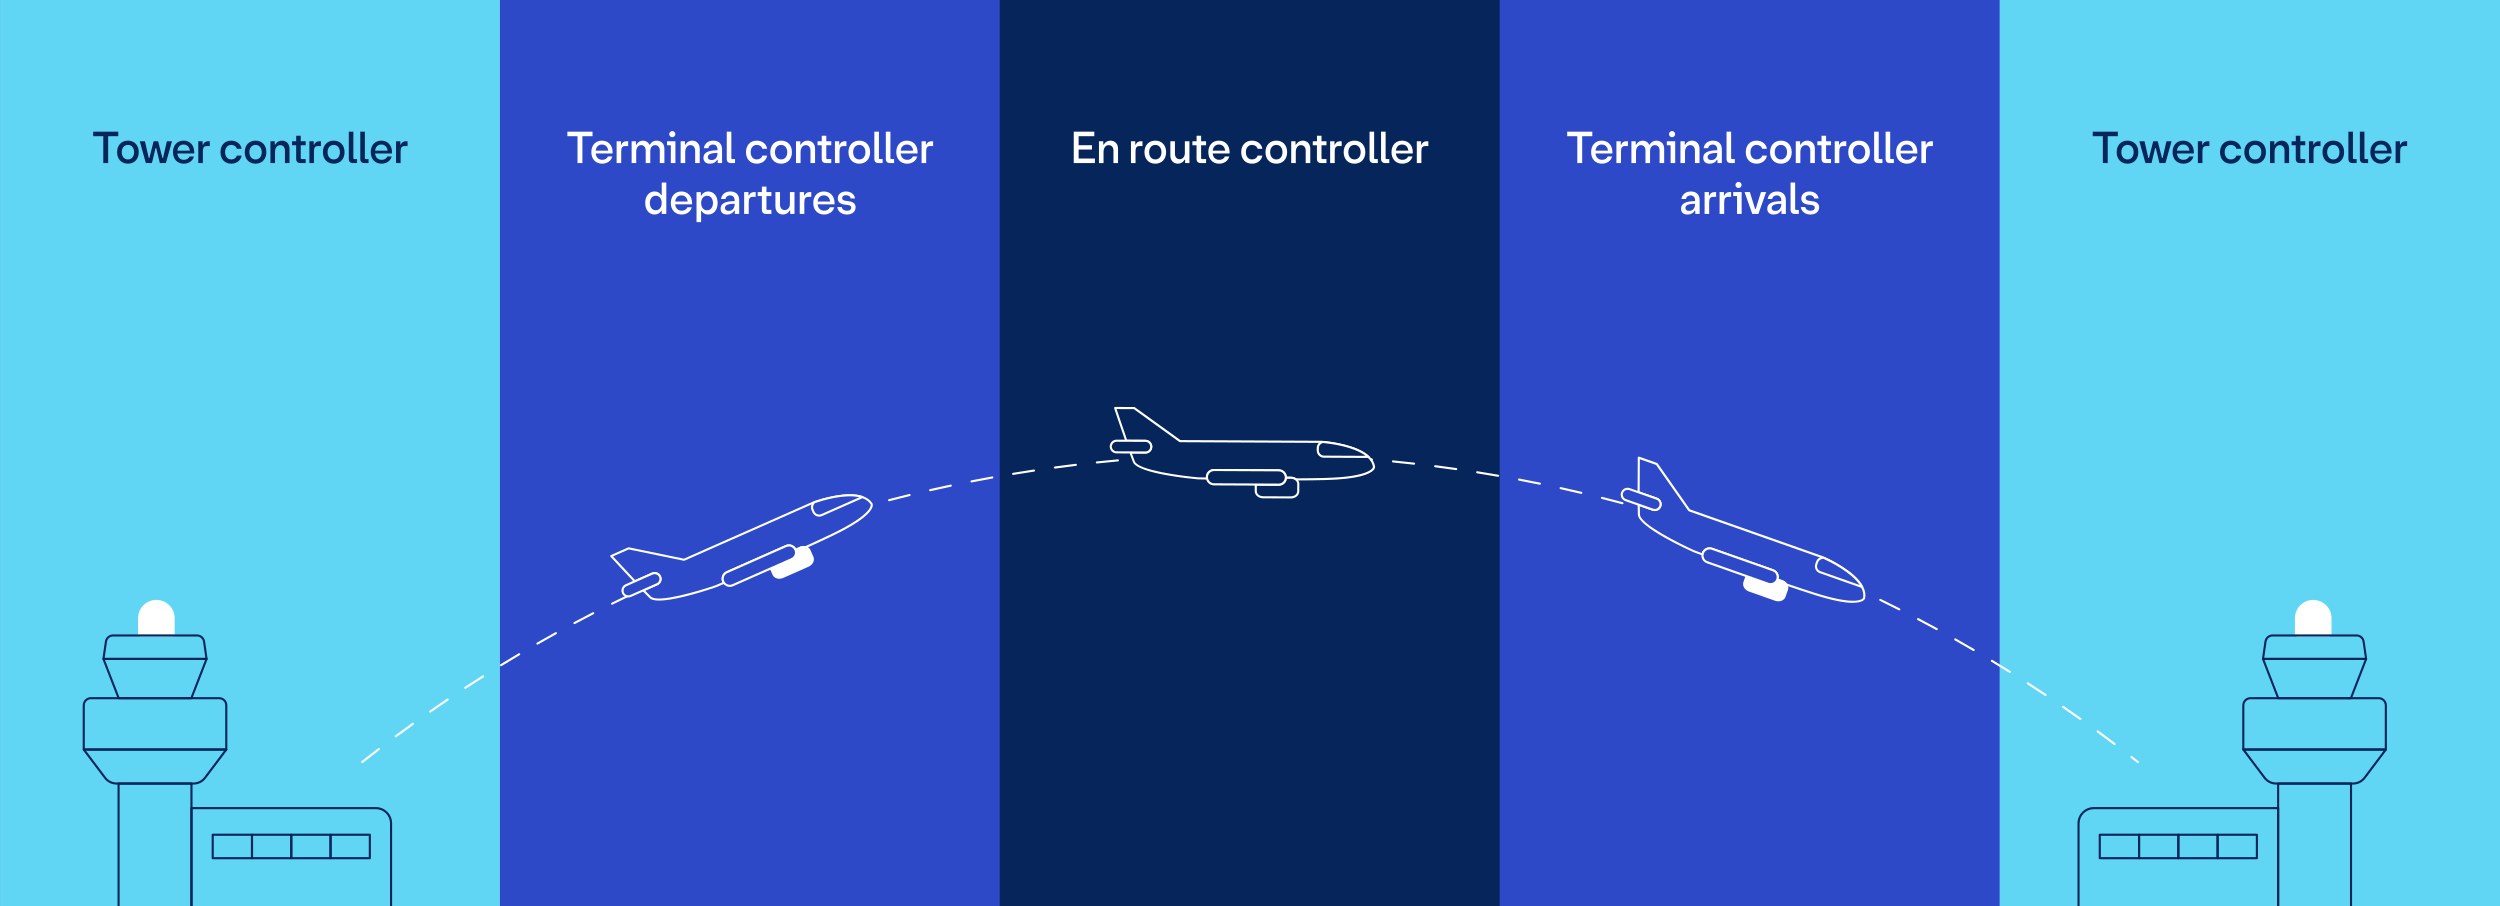 <?xml version="1.0" encoding="UTF-8"?>
<svg xmlns="http://www.w3.org/2000/svg" id="Layer_2" data-name="Layer 2" viewBox="0 0 1180 427.63">
  <rect x="0" y="0" width="1180" height="427.63" fill="#808080" stroke="none"/>
  <defs>
    <style>
      .cls-1 {
        fill: #fff;
      }

      .cls-2 {
        fill: #06255b;
      }

      .cls-3 {
        fill: #61d6f4;
      }

      .cls-4 {
        fill: #2d49c7;
      }
    </style>
  </defs>
  <rect class="cls-3" x=".03" y="-.24" width="236.24" height="430.27"></rect>
  <rect class="cls-4" x="235.98" y="-.24" width="236.24" height="430.27"></rect>
  <rect class="cls-2" x="471.88" y="-.24" width="236.24" height="430.27"></rect>
  <rect class="cls-4" x="707.88" y="-.24" width="236.24" height="430.27"></rect>
  <rect class="cls-3" x="943.83" y="-.24" width="236.24" height="430.27"></rect>
  <g>
    <path class="cls-2" d="m55.83,64.29h-4.78v12.68h-2.3v-12.68h-4.78v-2.14h11.86v2.14Z"></path>
    <path class="cls-2" d="m55.27,71.82c0-3.26,2.04-5.44,5.12-5.44s5.1,2.18,5.1,5.44-2.04,5.44-5.1,5.44-5.12-2.16-5.12-5.44Zm8.02,0c0-2.04-1.16-3.42-2.9-3.42s-2.92,1.38-2.92,3.42,1.16,3.44,2.92,3.44,2.9-1.38,2.9-3.44Z"></path>
    <path class="cls-2" d="m81.17,66.67l-2.86,10.3h-2.86l-1.7-7.04h-.34l-1.7,7.04h-2.88l-2.86-10.3h2.44l1.8,7.92h.3l2-7.92h2.14l2.02,7.92h.28l1.8-7.92h2.42Z"></path>
    <path class="cls-2" d="m91.69,72.44h-7.98c.2,1.88,1.36,3,3.12,3,1.28,0,2.26-.62,2.66-1.6h2.04c-.48,2.02-2.34,3.42-4.78,3.42-3.04,0-5.1-2.16-5.1-5.44s2-5.44,5-5.44,5.04,2.18,5.04,5.44v.62Zm-7.98-1.32h5.9c-.22-1.82-1.3-2.9-2.96-2.9s-2.72,1.08-2.94,2.9Z"></path>
    <path class="cls-2" d="m99.03,66.67v2.26h-1.38c-1.4,0-1.9.76-1.9,2.56v5.48h-2.16v-10.3h2.04v1.62h.22c.32-1,1.2-1.62,2.34-1.62h.84Z"></path>
    <path class="cls-2" d="m104.05,71.82c0-3.26,2.02-5.44,5.08-5.44,2.56,0,4.52,1.54,4.9,3.84h-2.26c-.26-1.1-1.32-1.82-2.6-1.82-1.78,0-2.92,1.38-2.92,3.42s1.14,3.44,2.92,3.44c1.28,0,2.34-.74,2.6-1.82h2.26c-.38,2.28-2.34,3.82-4.9,3.82-3.06,0-5.08-2.16-5.08-5.44Z"></path>
    <path class="cls-2" d="m115.51,71.82c0-3.26,2.04-5.44,5.12-5.44s5.1,2.18,5.1,5.44-2.04,5.44-5.1,5.44-5.12-2.16-5.12-5.44Zm8.02,0c0-2.04-1.16-3.42-2.9-3.42s-2.92,1.38-2.92,3.42,1.16,3.44,2.92,3.44,2.9-1.38,2.9-3.44Z"></path>
    <path class="cls-2" d="m136.65,70.16v6.82h-2.16v-5.92c0-1.54-.88-2.56-2.22-2.56-1.48,0-2.46,1.3-2.46,3.22v5.26h-2.16v-10.3h2.04v1.6h.22c.62-1.16,1.78-1.9,3.14-1.9,2.12,0,3.6,1.5,3.6,3.78Z"></path>
    <path class="cls-2" d="m141.95,68.55v6.04c0,.32.16.48.48.48h1.86v1.9h-2.4c-1.44,0-2.1-.66-2.1-2.1v-6.32h-1.96v-1.88h1.98v-2.6h2.14v2.6h2.34v1.88h-2.34Z"></path>
    <path class="cls-2" d="m151.47,66.67v2.26h-1.38c-1.4,0-1.9.76-1.9,2.56v5.48h-2.16v-10.3h2.04v1.62h.22c.32-1,1.2-1.62,2.34-1.62h.84Z"></path>
    <path class="cls-2" d="m152.41,71.82c0-3.26,2.04-5.44,5.12-5.44s5.1,2.18,5.1,5.44-2.04,5.44-5.1,5.44-5.12-2.16-5.12-5.44Zm8.02,0c0-2.04-1.16-3.42-2.9-3.42s-2.92,1.38-2.92,3.42,1.16,3.44,2.92,3.44,2.9-1.38,2.9-3.44Z"></path>
    <path class="cls-2" d="m164.63,74.88v-12.72h2.16v12.44c0,.32.16.48.48.48h1.26v1.9h-1.8c-1.44,0-2.1-.66-2.1-2.1Z"></path>
    <path class="cls-2" d="m170.05,74.88v-12.72h2.16v12.44c0,.32.16.48.48.48h1.26v1.9h-1.8c-1.44,0-2.1-.66-2.1-2.1Z"></path>
    <path class="cls-2" d="m185.03,72.44h-7.98c.2,1.88,1.36,3,3.12,3,1.28,0,2.26-.62,2.66-1.6h2.04c-.48,2.02-2.34,3.42-4.78,3.42-3.04,0-5.1-2.16-5.1-5.44s2-5.44,5-5.44,5.04,2.18,5.04,5.44v.62Zm-7.98-1.32h5.9c-.22-1.82-1.3-2.9-2.96-2.9s-2.72,1.08-2.94,2.9Z"></path>
    <path class="cls-2" d="m192.37,66.67v2.26h-1.38c-1.4,0-1.9.76-1.9,2.56v5.48h-2.16v-10.3h2.04v1.62h.22c.32-1,1.2-1.62,2.34-1.62h.84Z"></path>
  </g>
  <g>
    <g>
      <g>
        <path class="cls-1" d="m73.81,283.66h0c4.49,0,8.14,3.65,8.14,8.14v7.56c0,.32-.26.58-.58.58h-15.12c-.32,0-.58-.26-.58-.58v-7.56c0-4.49,3.65-8.14,8.14-8.14Z"></path>
        <path class="cls-1" d="m81.37,300.43h-15.12c-.59,0-1.08-.48-1.08-1.08v-7.56c0-4.76,3.87-8.64,8.63-8.64s8.64,3.87,8.64,8.64v7.56c0,.59-.48,1.08-1.08,1.08Zm-7.56-16.27c-4.21,0-7.63,3.43-7.63,7.64v7.56s.03.08.08.08h15.12s.08-.03.08-.08v-7.56c0-4.21-3.43-7.64-7.64-7.64Z"></path>
      </g>
      <g>
        <path class="cls-2" d="m90.37,429.21c-.28,0-.5-.22-.5-.5v-58.38h-33.4v58.38c0,.28-.22.5-.5.5s-.5-.22-.5-.5v-58.88c0-.28.22-.5.5-.5h34.4c.28,0,.5.22.5.5v58.88c0,.28-.22.5-.5.5Z"></path>
        <path class="cls-2" d="m91.35,370.33h-36.35c-2.27,0-4.44-1.08-5.8-2.89l-10.06-13.35c-.11-.15-.13-.35-.05-.52.08-.17.26-.28.45-.28h67.28c.19,0,.36.11.45.28.08.17.07.37-.05.52l-10.06,13.35c-1.37,1.81-3.53,2.89-5.8,2.89Zm-50.81-16.05l9.46,12.55c1.18,1.56,3.05,2.49,5,2.49h36.35c1.96,0,3.83-.93,5-2.49l9.46-12.55H40.54Z"></path>
        <path class="cls-2" d="m106.81,354.28H39.53c-.28,0-.5-.22-.5-.5v-20.86c0-2.14,1.74-3.88,3.88-3.88h60.52c2.14,0,3.88,1.74,3.88,3.88v20.86c0,.28-.22.5-.5.5Zm-66.78-1h66.28v-20.36c0-1.59-1.29-2.88-2.88-2.88h-60.52c-1.59,0-2.88,1.29-2.88,2.88v20.36Z"></path>
        <path class="cls-2" d="m90.32,330.04h-34.29c-.21,0-.39-.13-.47-.32l-7.19-18.52c-.06-.15-.04-.33.05-.46.09-.14.25-.22.41-.22h48.68c.17,0,.32.08.41.22.09.14.11.31.05.46l-7.19,18.52c-.07.19-.26.32-.47.32Zm-33.95-1h33.61l6.8-17.52h-47.22l6.8,17.52Z"></path>
        <path class="cls-2" d="m97.51,311.52h-48.68c-.15,0-.28-.06-.38-.17s-.14-.25-.12-.4l1.19-8.24c.31-1.9,1.92-3.27,3.83-3.27h39.62c1.92,0,3.53,1.37,3.83,3.27l1.19,8.25c.02.14-.02.29-.12.4s-.23.17-.38.17Zm-48.1-1h47.52l-1.11-7.67c-.22-1.4-1.42-2.42-2.84-2.42h-39.62c-1.42,0-2.62,1.02-2.85,2.42l-1.11,7.66Z"></path>
      </g>
    </g>
    <path class="cls-2" d="m184.58,429.21c-.28,0-.5-.22-.5-.5v-40.12c0-3.67-2.99-6.66-6.66-6.66h-86.55v46.77c0,.28-.22.5-.5.5s-.5-.22-.5-.5v-47.27c0-.28.22-.5.5-.5h87.05c4.22,0,7.66,3.43,7.66,7.66v40.12c0,.28-.22.5-.5.5Z"></path>
    <g>
      <path class="cls-2" d="m118.94,405.57h-18.54c-.28,0-.5-.22-.5-.5v-11.08c0-.28.22-.5.5-.5h18.54c.28,0,.5.22.5.5v11.08c0,.28-.22.5-.5.5Zm-18.04-1h17.54v-10.08h-17.54v10.08Z"></path>
      <path class="cls-2" d="m137.48,405.57h-18.54c-.28,0-.5-.22-.5-.5v-11.08c0-.28.22-.5.5-.5h18.54c.28,0,.5.22.5.5v11.08c0,.28-.22.5-.5.5Zm-18.04-1h17.54v-10.08h-17.54v10.08Z"></path>
      <path class="cls-2" d="m156.02,405.57h-18.54c-.28,0-.5-.22-.5-.5v-11.08c0-.28.22-.5.5-.5h18.54c.28,0,.5.22.5.5v11.08c0,.28-.22.5-.5.5Zm-18.04-1h17.54v-10.08h-17.54v10.08Z"></path>
      <path class="cls-2" d="m174.56,405.57h-18.54c-.28,0-.5-.22-.5-.5v-11.08c0-.28.22-.5.5-.5h18.54c.28,0,.5.22.5.5v11.08c0,.28-.22.5-.5.5Zm-18.04-1h17.54v-10.08h-17.54v10.08Z"></path>
    </g>
  </g>
  <g>
    <g>
      <g>
        <path class="cls-1" d="m1084.39,283.66h14.91c.38,0,.68.31.68.68v7.45c0,4.49-3.65,8.14-8.14,8.14h0c-4.49,0-8.14-3.65-8.14-8.14v-7.45c0-.38.31-.68.68-.68Z" transform="translate(2183.68 583.59) rotate(-180)"></path>
        <path class="cls-1" d="m1099.3,300.43h-14.91c-.65,0-1.18-.53-1.18-1.18v-7.45c0-4.76,3.87-8.64,8.63-8.64s8.64,3.87,8.64,8.64v7.45c0,.65-.53,1.18-1.18,1.18Zm-7.46-16.27c-4.21,0-7.63,3.43-7.63,7.64v7.45c0,.1.08.18.18.18h14.91c.1,0,.18-.08.18-.18v-7.45c0-4.21-3.43-7.64-7.64-7.64Z"></path>
      </g>
      <g>
        <path class="cls-2" d="m1109.68,429.21c-.28,0-.5-.22-.5-.5v-58.38h-33.4v58.38c0,.28-.22.5-.5.5s-.5-.22-.5-.5v-58.88c0-.28.22-.5.5-.5h34.4c.28,0,.5.22.5.5v58.88c0,.28-.22.5-.5.5Z"></path>
        <path class="cls-2" d="m1110.66,370.33h-36.35c-2.27,0-4.44-1.08-5.8-2.89l-10.06-13.35c-.11-.15-.13-.35-.05-.52.08-.17.26-.28.45-.28h67.28c.19,0,.36.11.45.28.08.17.07.37-.05.52l-10.06,13.35c-1.37,1.81-3.53,2.89-5.8,2.89Zm-50.81-16.05l9.46,12.55c1.18,1.56,3.05,2.49,5,2.49h36.35c1.96,0,3.83-.93,5-2.49l9.46-12.55h-65.27Z"></path>
        <path class="cls-2" d="m1126.12,354.28h-67.28c-.28,0-.5-.22-.5-.5v-20.86c0-2.14,1.74-3.88,3.88-3.88h60.52c2.14,0,3.88,1.74,3.88,3.88v20.86c0,.28-.22.5-.5.5Zm-66.78-1h66.28v-20.36c0-1.59-1.29-2.88-2.88-2.88h-60.52c-1.59,0-2.88,1.29-2.88,2.88v20.36Z"></path>
        <path class="cls-2" d="m1109.63,330.04h-34.29c-.21,0-.39-.13-.47-.32l-7.19-18.52c-.06-.15-.04-.33.05-.46.09-.14.25-.22.41-.22h48.68c.17,0,.32.08.41.22.09.14.11.31.05.46l-7.19,18.52c-.07.19-.26.32-.47.32Zm-33.95-1h33.61l6.8-17.52h-47.22l6.8,17.52Z"></path>
        <path class="cls-2" d="m1116.82,311.52h-48.68c-.15,0-.28-.06-.38-.17s-.14-.25-.12-.4l1.19-8.24c.31-1.9,1.92-3.27,3.83-3.27h39.62c1.92,0,3.53,1.37,3.83,3.27l1.19,8.25c.02.14-.02.29-.12.4s-.23.17-.38.17Zm-48.1-1h47.52l-1.11-7.67c-.22-1.4-1.42-2.42-2.84-2.42h-39.62c-1.42,0-2.62,1.02-2.85,2.42l-1.11,7.66Z"></path>
      </g>
    </g>
    <path class="cls-2" d="m1075.28,429.21c-.28,0-.5-.22-.5-.5v-46.77h-86.55c-3.67,0-6.66,2.99-6.66,6.66v40.12c0,.28-.22.5-.5.5s-.5-.22-.5-.5v-40.12c0-4.22,3.43-7.66,7.66-7.66h87.05c.28,0,.5.22.5.5v47.27c0,.28-.22.5-.5.5Z"></path>
    <g>
      <path class="cls-2" d="m1065.25,405.57h-18.54c-.28,0-.5-.22-.5-.5v-11.08c0-.28.22-.5.5-.5h18.54c.28,0,.5.22.5.5v11.08c0,.28-.22.5-.5.5Zm-18.04-1h17.54v-10.08h-17.54v10.08Z"></path>
      <path class="cls-2" d="m1046.71,405.57h-18.54c-.28,0-.5-.22-.5-.5v-11.08c0-.28.22-.5.5-.5h18.54c.28,0,.5.22.5.5v11.08c0,.28-.22.5-.5.5Zm-18.04-1h17.54v-10.08h-17.54v10.08Z"></path>
      <path class="cls-2" d="m1028.18,405.57h-18.54c-.28,0-.5-.22-.5-.5v-11.08c0-.28.22-.5.5-.5h18.54c.28,0,.5.22.5.5v11.08c0,.28-.22.5-.5.5Zm-18.04-1h17.54v-10.08h-17.54v10.08Z"></path>
      <path class="cls-2" d="m1009.63,405.57h-18.54c-.28,0-.5-.22-.5-.5v-11.08c0-.28.22-.5.5-.5h18.54c.28,0,.5.22.5.5v11.08c0,.28-.22.5-.5.5Zm-18.04-1h17.54v-10.08h-17.54v10.08Z"></path>
    </g>
  </g>
  <g>
    <path class="cls-1" d="m279.67,64.29h-4.78v12.68h-2.3v-12.68h-4.78v-2.14h11.86v2.14Z"></path>
    <path class="cls-1" d="m289.15,72.44h-7.98c.2,1.88,1.36,3,3.12,3,1.28,0,2.26-.62,2.66-1.6h2.04c-.48,2.02-2.34,3.42-4.78,3.42-3.04,0-5.1-2.16-5.1-5.44s2-5.44,5-5.44,5.04,2.18,5.04,5.44v.62Zm-7.98-1.32h5.9c-.22-1.82-1.3-2.9-2.96-2.9s-2.72,1.08-2.94,2.9Z"></path>
    <path class="cls-1" d="m296.49,66.67v2.26h-1.38c-1.4,0-1.9.76-1.9,2.56v5.48h-2.16v-10.3h2.04v1.62h.22c.32-1,1.2-1.62,2.34-1.62h.84Z"></path>
    <path class="cls-1" d="m313.59,70.16v6.82h-2.16v-5.92c0-1.54-.88-2.56-2.2-2.56s-2.3,1.1-2.3,2.76v5.72h-2.16v-5.92c0-1.54-.84-2.56-2.12-2.56-1.42,0-2.36,1.3-2.36,3.22v5.26h-2.16v-10.3h2.04v1.6h.22c.58-1.14,1.7-1.9,3.04-1.9,1.42,0,2.54.72,3.1,1.9h.24c.54-1.16,1.72-1.9,3.14-1.9,2.2,0,3.68,1.5,3.68,3.78Z"></path>
    <path class="cls-1" d="m316.63,68.55h-1.8v-1.88h3.96v10.3h-2.16v-8.42Zm-.76-5.24c0-.78.66-1.46,1.44-1.46s1.46.68,1.46,1.46-.66,1.44-1.46,1.44-1.44-.66-1.44-1.44Z"></path>
    <path class="cls-1" d="m330.27,70.16v6.82h-2.16v-5.92c0-1.54-.88-2.56-2.22-2.56-1.48,0-2.46,1.3-2.46,3.22v5.26h-2.16v-10.3h2.04v1.6h.22c.62-1.16,1.78-1.9,3.14-1.9,2.12,0,3.6,1.5,3.6,3.78Z"></path>
    <path class="cls-1" d="m340.81,70.5v6.48h-2.06v-1.56h-.22c-.68,1.18-1.88,1.84-3.46,1.84-1.88,0-3.04-.98-3.04-2.78,0-2.34,1.98-3.5,6.62-3.56v-.4c0-1.42-.82-2.3-2.14-2.3-1.14,0-2,.64-2.14,1.72h-2.14c.34-2.3,2.08-3.56,4.44-3.56,2.62,0,4.14,1.54,4.14,4.12Zm-2.16,1.86v-.2c-3.14.04-4.56.68-4.56,2,0,.88.64,1.38,1.76,1.38,1.74,0,2.8-1.22,2.8-3.18Z"></path>
    <path class="cls-1" d="m343.03,74.88v-12.72h2.16v12.44c0,.32.16.48.48.48h1.26v1.9h-1.8c-1.44,0-2.1-.66-2.1-2.1Z"></path>
    <path class="cls-1" d="m352.11,71.82c0-3.26,2.02-5.44,5.08-5.44,2.56,0,4.52,1.54,4.9,3.84h-2.26c-.26-1.1-1.32-1.82-2.6-1.82-1.78,0-2.92,1.38-2.92,3.42s1.14,3.44,2.92,3.44c1.28,0,2.34-.74,2.6-1.82h2.26c-.38,2.28-2.34,3.82-4.9,3.82-3.06,0-5.08-2.16-5.08-5.44Z"></path>
    <path class="cls-1" d="m363.57,71.82c0-3.26,2.04-5.44,5.12-5.44s5.1,2.18,5.1,5.44-2.04,5.44-5.1,5.44-5.12-2.16-5.12-5.44Zm8.02,0c0-2.04-1.16-3.42-2.9-3.42s-2.92,1.38-2.92,3.42,1.16,3.44,2.92,3.44,2.9-1.38,2.9-3.44Z"></path>
    <path class="cls-1" d="m384.71,70.16v6.82h-2.16v-5.92c0-1.54-.88-2.56-2.22-2.56-1.48,0-2.46,1.3-2.46,3.22v5.26h-2.16v-10.3h2.04v1.6h.22c.62-1.16,1.78-1.9,3.14-1.9,2.12,0,3.6,1.5,3.6,3.78Z"></path>
    <path class="cls-1" d="m390.01,68.55v6.04c0,.32.16.48.48.48h1.86v1.9h-2.4c-1.44,0-2.1-.66-2.1-2.1v-6.32h-1.96v-1.88h1.98v-2.6h2.14v2.6h2.34v1.88h-2.34Z"></path>
    <path class="cls-1" d="m399.53,66.67v2.26h-1.38c-1.4,0-1.9.76-1.9,2.56v5.48h-2.16v-10.3h2.04v1.62h.22c.32-1,1.2-1.62,2.34-1.62h.84Z"></path>
    <path class="cls-1" d="m400.47,71.82c0-3.26,2.04-5.44,5.12-5.44s5.1,2.18,5.1,5.44-2.04,5.44-5.1,5.44-5.12-2.16-5.12-5.44Zm8.02,0c0-2.04-1.16-3.42-2.9-3.42s-2.92,1.38-2.92,3.42,1.16,3.44,2.92,3.44,2.9-1.38,2.9-3.44Z"></path>
    <path class="cls-1" d="m412.69,74.88v-12.72h2.16v12.44c0,.32.16.48.48.48h1.26v1.9h-1.8c-1.44,0-2.1-.66-2.1-2.1Z"></path>
    <path class="cls-1" d="m418.11,74.88v-12.72h2.16v12.44c0,.32.16.48.48.48h1.26v1.9h-1.8c-1.44,0-2.1-.66-2.1-2.1Z"></path>
    <path class="cls-1" d="m433.09,72.44h-7.98c.2,1.88,1.36,3,3.12,3,1.28,0,2.26-.62,2.66-1.6h2.04c-.48,2.02-2.34,3.42-4.78,3.42-3.04,0-5.1-2.16-5.1-5.44s2-5.44,5-5.44,5.04,2.18,5.04,5.44v.62Zm-7.98-1.32h5.9c-.22-1.82-1.3-2.9-2.96-2.9s-2.72,1.08-2.94,2.9Z"></path>
    <path class="cls-1" d="m440.43,66.67v2.26h-1.38c-1.4,0-1.9.76-1.9,2.56v5.48h-2.16v-10.3h2.04v1.62h.22c.32-1,1.2-1.62,2.34-1.62h.84Z"></path>
    <path class="cls-1" d="m314.5,86.15v14.82h-2.16v-1.5h-.2c-.6,1.08-1.7,1.78-3.18,1.78-2.6,0-4.42-2.18-4.42-5.44-.02-3.24,1.8-5.44,4.42-5.44,1.44,0,2.54.68,3.14,1.72h.24v-5.94h2.16Zm-2.18,9.66c0-2.04-1.12-3.42-2.8-3.42s-2.78,1.38-2.78,3.42,1.12,3.44,2.78,3.44,2.8-1.38,2.8-3.44Z"></path>
    <path class="cls-1" d="m326.66,96.44h-7.98c.2,1.88,1.36,3,3.12,3,1.28,0,2.26-.62,2.66-1.6h2.04c-.48,2.02-2.34,3.42-4.78,3.42-3.04,0-5.1-2.16-5.1-5.44s2-5.44,5-5.44,5.04,2.18,5.04,5.44v.62Zm-7.98-1.32h5.9c-.22-1.82-1.3-2.9-2.96-2.9s-2.72,1.08-2.94,2.9Z"></path>
    <path class="cls-1" d="m338.72,95.82c0,3.26-1.84,5.44-4.42,5.44-1.46,0-2.54-.66-3.14-1.7h-.24v5.28h-2.16v-14.16h2.04v1.62h.24c.58-1.16,1.72-1.92,3.26-1.92,2.58,0,4.42,2.2,4.42,5.44Zm-2.2,0c0-2.04-1.12-3.42-2.8-3.42s-2.78,1.38-2.78,3.42,1.1,3.44,2.78,3.44,2.8-1.38,2.8-3.44Z"></path>
    <path class="cls-1" d="m348.9,94.5v6.48h-2.06v-1.56h-.22c-.68,1.18-1.88,1.84-3.46,1.84-1.88,0-3.04-.98-3.04-2.78,0-2.34,1.98-3.5,6.62-3.56v-.4c0-1.42-.82-2.3-2.14-2.3-1.14,0-2,.64-2.14,1.72h-2.14c.34-2.3,2.08-3.56,4.44-3.56,2.62,0,4.14,1.54,4.14,4.12Zm-2.16,1.86v-.2c-3.14.04-4.56.68-4.56,2,0,.88.64,1.38,1.76,1.38,1.74,0,2.8-1.22,2.8-3.18Z"></path>
    <path class="cls-1" d="m356.68,90.67v2.26h-1.38c-1.4,0-1.9.76-1.9,2.56v5.48h-2.16v-10.3h2.04v1.62h.22c.32-1,1.2-1.62,2.34-1.62h.84Z"></path>
    <path class="cls-1" d="m361.76,92.55v6.04c0,.32.16.48.48.48h1.86v1.9h-2.4c-1.44,0-2.1-.66-2.1-2.1v-6.32h-1.96v-1.88h1.98v-2.6h2.14v2.6h2.34v1.88h-2.34Z"></path>
    <path class="cls-1" d="m375,90.67v10.3h-2.04v-1.62h-.24c-.6,1.18-1.78,1.9-3.14,1.9-2.12,0-3.58-1.5-3.58-3.76v-6.82h2.16v5.9c0,1.54.88,2.58,2.22,2.58s2.36-1.02,2.46-2.68v-5.8h2.16Z"></path>
    <path class="cls-1" d="m382.92,90.67v2.26h-1.38c-1.4,0-1.9.76-1.9,2.56v5.48h-2.16v-10.3h2.04v1.62h.22c.32-1,1.2-1.62,2.34-1.62h.84Z"></path>
    <path class="cls-1" d="m393.9,96.44h-7.98c.2,1.88,1.36,3,3.12,3,1.28,0,2.26-.62,2.66-1.6h2.04c-.48,2.02-2.34,3.42-4.78,3.42-3.04,0-5.1-2.16-5.1-5.44s2-5.44,5-5.44,5.04,2.18,5.04,5.44v.62Zm-7.98-1.32h5.9c-.22-1.82-1.3-2.9-2.96-2.9s-2.72,1.08-2.94,2.9Z"></path>
    <path class="cls-1" d="m395.18,97.72h2.1c.22,1.08,1.14,1.76,2.5,1.76,1.22,0,2-.56,2-1.46,0-.7-.48-1.12-1.46-1.24l-1.78-.24c-2.08-.28-3.12-1.28-3.12-2.88,0-1.98,1.58-3.28,3.88-3.28s4,1.3,4.28,3.28h-2.06c-.16-.94-.98-1.54-2.2-1.54-1.14,0-1.84.52-1.84,1.38,0,.72.54,1.12,1.52,1.26l1.78.24c2.06.28,3.06,1.28,3.06,2.86,0,2.04-1.66,3.4-4.1,3.4s-4.28-1.42-4.56-3.54Z"></path>
  </g>
  <g>
    <path class="cls-1" d="m516.79,74.82v2.16h-9.98v-14.82h9.7v2.14h-7.4v4.24h6.3v2.04h-6.3v4.24h7.68Z"></path>
    <path class="cls-1" d="m527.71,70.16v6.82h-2.16v-5.92c0-1.54-.88-2.56-2.22-2.56-1.48,0-2.46,1.3-2.46,3.22v5.26h-2.16v-10.3h2.04v1.6h.22c.62-1.16,1.78-1.9,3.14-1.9,2.12,0,3.6,1.5,3.6,3.78Z"></path>
    <path class="cls-1" d="m539.25,66.67v2.26h-1.38c-1.4,0-1.9.76-1.9,2.56v5.48h-2.16v-10.3h2.04v1.62h.22c.32-1,1.2-1.62,2.34-1.62h.84Z"></path>
    <path class="cls-1" d="m540.19,71.82c0-3.26,2.04-5.44,5.12-5.44s5.1,2.18,5.1,5.44-2.04,5.44-5.1,5.44-5.12-2.16-5.12-5.44Zm8.02,0c0-2.04-1.16-3.42-2.9-3.42s-2.92,1.38-2.92,3.42,1.16,3.44,2.92,3.44,2.9-1.38,2.9-3.44Z"></path>
    <path class="cls-1" d="m561.41,66.67v10.3h-2.04v-1.62h-.24c-.6,1.18-1.78,1.9-3.14,1.9-2.12,0-3.58-1.5-3.58-3.76v-6.82h2.16v5.9c0,1.54.88,2.58,2.22,2.58s2.36-1.02,2.46-2.68v-5.8h2.16Z"></path>
    <path class="cls-1" d="m566.93,68.55v6.04c0,.32.16.48.48.48h1.86v1.9h-2.4c-1.44,0-2.1-.66-2.1-2.1v-6.32h-1.96v-1.88h1.98v-2.6h2.14v2.6h2.34v1.88h-2.34Z"></path>
    <path class="cls-1" d="m580.37,72.44h-7.98c.2,1.88,1.36,3,3.12,3,1.28,0,2.26-.62,2.66-1.6h2.04c-.48,2.02-2.34,3.42-4.78,3.42-3.04,0-5.1-2.16-5.1-5.44s2-5.44,5-5.44,5.04,2.18,5.04,5.44v.62Zm-7.98-1.32h5.9c-.22-1.82-1.3-2.9-2.96-2.9s-2.72,1.08-2.94,2.9Z"></path>
    <path class="cls-1" d="m585.85,71.82c0-3.26,2.02-5.44,5.08-5.44,2.56,0,4.52,1.54,4.9,3.84h-2.26c-.26-1.1-1.32-1.82-2.6-1.82-1.78,0-2.92,1.38-2.92,3.42s1.14,3.44,2.92,3.44c1.28,0,2.34-.74,2.6-1.82h2.26c-.38,2.28-2.34,3.82-4.9,3.82-3.06,0-5.08-2.16-5.08-5.44Z"></path>
    <path class="cls-1" d="m597.31,71.82c0-3.26,2.04-5.44,5.12-5.44s5.1,2.18,5.1,5.44-2.04,5.44-5.1,5.44-5.12-2.16-5.12-5.44Zm8.02,0c0-2.04-1.16-3.42-2.9-3.42s-2.92,1.38-2.92,3.42,1.16,3.44,2.92,3.44,2.9-1.38,2.9-3.44Z"></path>
    <path class="cls-1" d="m618.45,70.16v6.82h-2.16v-5.92c0-1.54-.88-2.56-2.22-2.56-1.48,0-2.46,1.3-2.46,3.22v5.26h-2.16v-10.3h2.04v1.6h.22c.62-1.16,1.78-1.9,3.14-1.9,2.12,0,3.6,1.5,3.6,3.78Z"></path>
    <path class="cls-1" d="m623.75,68.55v6.04c0,.32.16.48.48.48h1.86v1.9h-2.4c-1.44,0-2.1-.66-2.1-2.1v-6.32h-1.96v-1.88h1.98v-2.6h2.14v2.6h2.34v1.88h-2.34Z"></path>
    <path class="cls-1" d="m633.27,66.67v2.26h-1.38c-1.4,0-1.9.76-1.9,2.56v5.48h-2.16v-10.3h2.04v1.62h.22c.32-1,1.2-1.62,2.34-1.62h.84Z"></path>
    <path class="cls-1" d="m634.21,71.82c0-3.26,2.04-5.44,5.12-5.44s5.1,2.18,5.1,5.44-2.04,5.44-5.1,5.44-5.12-2.16-5.12-5.44Zm8.02,0c0-2.04-1.16-3.42-2.9-3.42s-2.92,1.38-2.92,3.42,1.16,3.44,2.92,3.44,2.9-1.38,2.9-3.44Z"></path>
    <path class="cls-1" d="m646.43,74.88v-12.72h2.16v12.44c0,.32.16.48.48.48h1.26v1.9h-1.8c-1.44,0-2.1-.66-2.1-2.1Z"></path>
    <path class="cls-1" d="m651.85,74.88v-12.72h2.16v12.44c0,.32.16.48.48.48h1.26v1.9h-1.8c-1.44,0-2.1-.66-2.1-2.1Z"></path>
    <path class="cls-1" d="m666.83,72.44h-7.98c.2,1.88,1.36,3,3.12,3,1.28,0,2.26-.62,2.66-1.6h2.04c-.48,2.02-2.34,3.42-4.78,3.42-3.04,0-5.1-2.16-5.1-5.44s2-5.44,5-5.44,5.04,2.18,5.04,5.44v.62Zm-7.98-1.32h5.9c-.22-1.82-1.3-2.9-2.96-2.9s-2.72,1.08-2.94,2.9Z"></path>
    <path class="cls-1" d="m674.17,66.67v2.26h-1.38c-1.4,0-1.9.76-1.9,2.56v5.48h-2.16v-10.3h2.04v1.62h.22c.32-1,1.2-1.62,2.34-1.62h.84Z"></path>
  </g>
  <g>
    <path class="cls-1" d="m751.57,64.29h-4.78v12.68h-2.3v-12.68h-4.78v-2.14h11.86v2.14Z"></path>
    <path class="cls-1" d="m761.05,72.44h-7.98c.2,1.88,1.36,3,3.12,3,1.28,0,2.26-.62,2.66-1.6h2.04c-.48,2.02-2.34,3.42-4.78,3.42-3.04,0-5.1-2.16-5.1-5.44s2-5.44,5-5.44,5.04,2.18,5.04,5.44v.62Zm-7.98-1.32h5.9c-.22-1.82-1.3-2.9-2.96-2.9s-2.72,1.08-2.94,2.9Z"></path>
    <path class="cls-1" d="m768.39,66.67v2.26h-1.38c-1.4,0-1.9.76-1.9,2.56v5.48h-2.16v-10.3h2.04v1.62h.22c.32-1,1.2-1.62,2.34-1.62h.84Z"></path>
    <path class="cls-1" d="m785.49,70.16v6.82h-2.16v-5.92c0-1.54-.88-2.56-2.2-2.56s-2.3,1.1-2.3,2.76v5.72h-2.16v-5.92c0-1.54-.84-2.56-2.12-2.56-1.42,0-2.36,1.3-2.36,3.22v5.26h-2.16v-10.3h2.04v1.6h.22c.58-1.14,1.7-1.9,3.04-1.9,1.42,0,2.54.72,3.1,1.9h.24c.54-1.16,1.72-1.9,3.14-1.9,2.2,0,3.68,1.5,3.68,3.78Z"></path>
    <path class="cls-1" d="m788.53,68.55h-1.8v-1.88h3.96v10.3h-2.16v-8.42Zm-.76-5.24c0-.78.66-1.46,1.44-1.46s1.46.68,1.46,1.46-.66,1.44-1.46,1.44-1.44-.66-1.44-1.44Z"></path>
    <path class="cls-1" d="m802.17,70.16v6.82h-2.16v-5.92c0-1.54-.88-2.56-2.22-2.56-1.48,0-2.46,1.3-2.46,3.22v5.26h-2.16v-10.3h2.04v1.6h.22c.62-1.16,1.78-1.9,3.14-1.9,2.12,0,3.6,1.5,3.6,3.78Z"></path>
    <path class="cls-1" d="m812.71,70.5v6.48h-2.06v-1.56h-.22c-.68,1.18-1.88,1.84-3.46,1.84-1.88,0-3.04-.98-3.04-2.78,0-2.34,1.98-3.5,6.62-3.56v-.4c0-1.42-.82-2.3-2.14-2.3-1.14,0-2,.64-2.14,1.72h-2.14c.34-2.3,2.08-3.56,4.44-3.56,2.62,0,4.14,1.54,4.14,4.12Zm-2.16,1.86v-.2c-3.14.04-4.56.68-4.56,2,0,.88.64,1.38,1.76,1.38,1.74,0,2.8-1.22,2.8-3.18Z"></path>
    <path class="cls-1" d="m814.93,74.88v-12.72h2.16v12.44c0,.32.16.48.48.48h1.26v1.9h-1.8c-1.44,0-2.1-.66-2.1-2.1Z"></path>
    <path class="cls-1" d="m824.01,71.82c0-3.26,2.02-5.44,5.08-5.44,2.56,0,4.52,1.54,4.9,3.84h-2.26c-.26-1.1-1.32-1.82-2.6-1.82-1.78,0-2.92,1.38-2.92,3.42s1.14,3.44,2.92,3.44c1.28,0,2.34-.74,2.6-1.82h2.26c-.38,2.28-2.34,3.82-4.9,3.82-3.06,0-5.08-2.16-5.08-5.44Z"></path>
    <path class="cls-1" d="m835.47,71.82c0-3.26,2.04-5.44,5.12-5.44s5.1,2.18,5.1,5.44-2.04,5.44-5.1,5.44-5.12-2.16-5.12-5.44Zm8.02,0c0-2.04-1.16-3.42-2.9-3.42s-2.92,1.38-2.92,3.42,1.16,3.44,2.92,3.44,2.9-1.38,2.9-3.44Z"></path>
    <path class="cls-1" d="m856.61,70.16v6.82h-2.16v-5.92c0-1.54-.88-2.56-2.22-2.56-1.48,0-2.46,1.3-2.46,3.22v5.26h-2.16v-10.3h2.04v1.6h.22c.62-1.16,1.78-1.9,3.14-1.9,2.12,0,3.6,1.5,3.6,3.78Z"></path>
    <path class="cls-1" d="m861.91,68.55v6.04c0,.32.16.48.48.48h1.86v1.9h-2.4c-1.44,0-2.1-.66-2.1-2.1v-6.32h-1.96v-1.88h1.98v-2.6h2.14v2.6h2.34v1.88h-2.34Z"></path>
    <path class="cls-1" d="m871.43,66.67v2.26h-1.38c-1.4,0-1.9.76-1.9,2.56v5.48h-2.16v-10.3h2.04v1.62h.22c.32-1,1.2-1.62,2.34-1.62h.84Z"></path>
    <path class="cls-1" d="m872.37,71.82c0-3.26,2.04-5.44,5.12-5.44s5.1,2.18,5.1,5.44-2.04,5.44-5.1,5.44-5.12-2.16-5.12-5.44Zm8.02,0c0-2.04-1.16-3.42-2.9-3.42s-2.92,1.38-2.92,3.42,1.16,3.44,2.92,3.44,2.9-1.38,2.9-3.44Z"></path>
    <path class="cls-1" d="m884.59,74.88v-12.72h2.16v12.44c0,.32.16.48.48.48h1.26v1.9h-1.8c-1.44,0-2.1-.66-2.1-2.1Z"></path>
    <path class="cls-1" d="m890.01,74.88v-12.72h2.16v12.44c0,.32.16.48.48.48h1.26v1.9h-1.8c-1.44,0-2.1-.66-2.1-2.1Z"></path>
    <path class="cls-1" d="m904.99,72.44h-7.98c.2,1.88,1.36,3,3.12,3,1.28,0,2.26-.62,2.66-1.6h2.04c-.48,2.02-2.34,3.42-4.78,3.42-3.04,0-5.1-2.16-5.1-5.44s2-5.44,5-5.44,5.04,2.18,5.04,5.44v.62Zm-7.98-1.32h5.9c-.22-1.82-1.3-2.9-2.96-2.9s-2.72,1.08-2.94,2.9Z"></path>
    <path class="cls-1" d="m912.33,66.67v2.26h-1.38c-1.4,0-1.9.76-1.9,2.56v5.48h-2.16v-10.3h2.04v1.62h.22c.32-1,1.2-1.62,2.34-1.62h.84Z"></path>
    <path class="cls-1" d="m802.23,94.5v6.48h-2.06v-1.56h-.22c-.68,1.18-1.88,1.84-3.46,1.84-1.88,0-3.04-.98-3.04-2.78,0-2.34,1.98-3.5,6.62-3.56v-.4c0-1.42-.82-2.3-2.14-2.3-1.14,0-2,.64-2.14,1.72h-2.14c.34-2.3,2.08-3.56,4.44-3.56,2.62,0,4.14,1.54,4.14,4.12Zm-2.16,1.86v-.2c-3.14.04-4.56.68-4.56,2,0,.88.64,1.38,1.76,1.38,1.74,0,2.8-1.22,2.8-3.18Z"></path>
    <path class="cls-1" d="m810.01,90.67v2.26h-1.38c-1.4,0-1.9.76-1.9,2.56v5.48h-2.16v-10.3h2.04v1.62h.22c.32-1,1.2-1.62,2.34-1.62h.84Z"></path>
    <path class="cls-1" d="m817.09,90.67v2.26h-1.38c-1.4,0-1.9.76-1.9,2.56v5.48h-2.16v-10.3h2.04v1.62h.22c.32-1,1.2-1.62,2.34-1.62h.84Z"></path>
    <path class="cls-1" d="m819.89,92.55h-1.8v-1.88h3.96v10.3h-2.16v-8.42Zm-.76-5.24c0-.78.66-1.46,1.44-1.46s1.46.68,1.46,1.46-.66,1.44-1.46,1.44-1.44-.66-1.44-1.44Z"></path>
    <path class="cls-1" d="m833.61,90.67l-3.64,10.3h-2.9l-3.62-10.3h2.48l2.46,7.92h.34l2.44-7.92h2.44Z"></path>
    <path class="cls-1" d="m842.93,94.5v6.48h-2.06v-1.56h-.22c-.68,1.18-1.88,1.84-3.46,1.84-1.88,0-3.04-.98-3.04-2.78,0-2.34,1.98-3.5,6.62-3.56v-.4c0-1.42-.82-2.3-2.14-2.3-1.14,0-2,.64-2.14,1.72h-2.14c.34-2.3,2.08-3.56,4.44-3.56,2.62,0,4.14,1.54,4.14,4.12Zm-2.16,1.86v-.2c-3.14.04-4.56.68-4.56,2,0,.88.64,1.38,1.76,1.38,1.74,0,2.8-1.22,2.8-3.18Z"></path>
    <path class="cls-1" d="m845.15,98.88v-12.72h2.16v12.44c0,.32.16.48.48.48h1.26v1.9h-1.8c-1.44,0-2.1-.66-2.1-2.1Z"></path>
    <path class="cls-1" d="m849.97,97.72h2.1c.22,1.08,1.14,1.76,2.5,1.76,1.22,0,2-.56,2-1.46,0-.7-.48-1.12-1.46-1.24l-1.78-.24c-2.08-.28-3.12-1.28-3.12-2.88,0-1.98,1.58-3.28,3.88-3.28s4,1.3,4.28,3.28h-2.06c-.16-.94-.98-1.54-2.2-1.54-1.14,0-1.84.52-1.84,1.38,0,.72.54,1.12,1.52,1.26l1.78.24c2.06.28,3.06,1.28,3.06,2.86,0,2.04-1.66,3.4-4.1,3.4s-4.28-1.42-4.56-3.54Z"></path>
  </g>
  <g>
    <path class="cls-2" d="m999.63,64.29h-4.78v12.68h-2.3v-12.68h-4.78v-2.14h11.86v2.14Z"></path>
    <path class="cls-2" d="m999.07,71.82c0-3.26,2.04-5.44,5.12-5.44s5.1,2.18,5.1,5.44-2.04,5.44-5.1,5.44-5.12-2.16-5.12-5.44Zm8.02,0c0-2.04-1.16-3.42-2.9-3.42s-2.92,1.38-2.92,3.42,1.16,3.44,2.92,3.44,2.9-1.38,2.9-3.44Z"></path>
    <path class="cls-2" d="m1024.97,66.67l-2.86,10.3h-2.86l-1.7-7.04h-.34l-1.7,7.04h-2.88l-2.86-10.3h2.44l1.8,7.92h.3l2-7.92h2.14l2.02,7.92h.28l1.8-7.92h2.42Z"></path>
    <path class="cls-2" d="m1035.49,72.44h-7.98c.2,1.88,1.36,3,3.12,3,1.28,0,2.26-.62,2.66-1.6h2.04c-.48,2.02-2.34,3.42-4.78,3.42-3.04,0-5.1-2.16-5.1-5.44s2-5.44,5-5.44,5.04,2.18,5.04,5.44v.62Zm-7.98-1.32h5.9c-.22-1.82-1.3-2.9-2.96-2.9s-2.72,1.08-2.94,2.9Z"></path>
    <path class="cls-2" d="m1042.83,66.67v2.26h-1.38c-1.4,0-1.9.76-1.9,2.56v5.48h-2.16v-10.3h2.04v1.62h.22c.32-1,1.2-1.62,2.34-1.62h.84Z"></path>
    <path class="cls-2" d="m1047.85,71.82c0-3.26,2.02-5.44,5.08-5.44,2.56,0,4.52,1.54,4.9,3.84h-2.26c-.26-1.1-1.32-1.82-2.6-1.82-1.78,0-2.92,1.38-2.92,3.42s1.14,3.44,2.92,3.44c1.28,0,2.34-.74,2.6-1.82h2.26c-.38,2.28-2.34,3.82-4.9,3.82-3.06,0-5.08-2.16-5.08-5.44Z"></path>
    <path class="cls-2" d="m1059.31,71.82c0-3.26,2.04-5.44,5.12-5.44s5.1,2.18,5.1,5.44-2.04,5.44-5.1,5.44-5.12-2.16-5.12-5.44Zm8.02,0c0-2.04-1.16-3.42-2.9-3.42s-2.92,1.38-2.92,3.42,1.16,3.44,2.92,3.44,2.9-1.38,2.9-3.44Z"></path>
    <path class="cls-2" d="m1080.45,70.16v6.82h-2.16v-5.92c0-1.54-.88-2.56-2.22-2.56-1.48,0-2.46,1.3-2.46,3.22v5.26h-2.16v-10.3h2.04v1.6h.22c.62-1.16,1.78-1.9,3.14-1.9,2.12,0,3.6,1.5,3.6,3.78Z"></path>
    <path class="cls-2" d="m1085.75,68.55v6.04c0,.32.16.48.48.48h1.86v1.9h-2.4c-1.44,0-2.1-.66-2.1-2.1v-6.32h-1.96v-1.88h1.98v-2.6h2.14v2.6h2.34v1.88h-2.34Z"></path>
    <path class="cls-2" d="m1095.27,66.67v2.26h-1.38c-1.4,0-1.9.76-1.9,2.56v5.48h-2.16v-10.3h2.04v1.62h.22c.32-1,1.2-1.62,2.34-1.62h.84Z"></path>
    <path class="cls-2" d="m1096.21,71.82c0-3.26,2.04-5.44,5.12-5.44s5.1,2.18,5.1,5.44-2.04,5.44-5.1,5.44-5.12-2.16-5.12-5.44Zm8.02,0c0-2.04-1.16-3.42-2.9-3.42s-2.92,1.38-2.92,3.42,1.16,3.44,2.92,3.44,2.9-1.38,2.9-3.44Z"></path>
    <path class="cls-2" d="m1108.43,74.88v-12.72h2.16v12.44c0,.32.16.48.48.48h1.26v1.9h-1.8c-1.44,0-2.1-.66-2.1-2.1Z"></path>
    <path class="cls-2" d="m1113.85,74.88v-12.72h2.16v12.44c0,.32.16.48.48.48h1.26v1.9h-1.8c-1.44,0-2.1-.66-2.1-2.1Z"></path>
    <path class="cls-2" d="m1128.83,72.44h-7.98c.2,1.88,1.36,3,3.12,3,1.28,0,2.26-.62,2.66-1.6h2.04c-.48,2.02-2.34,3.42-4.78,3.42-3.04,0-5.1-2.16-5.1-5.44s2-5.44,5-5.44,5.04,2.18,5.04,5.44v.62Zm-7.98-1.32h5.9c-.22-1.82-1.3-2.9-2.96-2.9s-2.72,1.08-2.94,2.9Z"></path>
    <path class="cls-2" d="m1136.17,66.67v2.26h-1.38c-1.4,0-1.9.76-1.9,2.56v5.48h-2.16v-10.3h2.04v1.62h.22c.32-1,1.2-1.62,2.34-1.62h.84Z"></path>
  </g>
  <path class="cls-1" d="m1009.07,360.18c-.11,0-.22-.04-.31-.11-1.01-.79-2.02-1.59-3.04-2.38,0,0,0,0,0,0-.12-.1-.18-.24-.18-.4,0-.1.04-.2.1-.29.17-.21.49-.25.69-.1t.02,0s.02.02.03.03c1.03.8,2.06,1.61,3.01,2.36.1.08.17.2.19.33.01.13-.02.26-.11.37-.09.12-.23.19-.39.19Zm-838.13,0c-.16,0-.3-.07-.39-.19-.07-.09-.11-.2-.11-.32,0-.15.07-.29.19-.38,2.69-2.12,5.34-4.18,7.9-6.14.21-.16.54-.12.7.09.08.11.12.24.1.37-.02.13-.09.25-.19.33-2.7,2.07-5.35,4.13-7.89,6.13-.09.07-.2.11-.31.11Zm827.16-8.48c-.11,0-.22-.03-.3-.1-2.57-1.94-5.27-3.95-8.01-5.96t-.01-.01c-.13-.09-.2-.24-.21-.4,0-.11.04-.21.1-.3.16-.21.49-.26.7-.1,2.78,2.04,5.48,4.05,8.03,5.97.11.08.17.2.19.34.02.13,0,.26-.09.37-.1.12-.25.19-.4.19Zm-811.28-3.67c-.17,0-.31-.07-.41-.2-.06-.09-.09-.19-.09-.3,0-.16.07-.3.2-.4,2.69-2,5.41-3.99,8.07-5.9.22-.16.55-.11.7.11.16.23.12.53-.11.7-2.72,1.96-5.43,3.94-8.06,5.89-.09.07-.2.1-.3.1Zm795.15-8.16c-.11,0-.21-.03-.3-.09-2.77-1.97-5.53-3.9-8.18-5.73-.14-.09-.22-.25-.22-.42,0-.1.03-.19.09-.28.15-.21.47-.27.69-.13,2.74,1.89,5.5,3.83,8.21,5.75.22.16.27.47.11.69-.09.13-.24.21-.4.21Zm-778.93-3.52c-.16,0-.31-.07-.41-.21-.06-.08-.09-.18-.09-.28,0-.16.08-.32.22-.41,2.61-1.83,5.38-3.73,8.24-5.67.22-.15.55-.08.7.14.07.11.1.24.07.37s-.1.25-.21.32c-2.83,1.92-5.6,3.82-8.22,5.65h0c-.09.06-.18.09-.29.09Zm762.45-7.83c-.1,0-.19-.03-.28-.08-2.83-1.89-5.64-3.74-8.35-5.49-.14-.09-.23-.24-.23-.41,0-.1.02-.2.08-.28.14-.23.46-.3.69-.15,2.68,1.73,5.5,3.58,8.37,5.5.11.07.18.18.21.31.03.14,0,.27-.08.38-.09.14-.24.22-.41.22Zm-745.89-3.36c-.17,0-.32-.08-.42-.23-.05-.08-.08-.18-.08-.28,0-.16.09-.32.23-.41,2.79-1.82,5.62-3.64,8.41-5.41.22-.15.54-.08.69.15.07.12.09.25.06.38-.03.13-.11.24-.22.31-2.81,1.78-5.63,3.6-8.39,5.4h0c-.08.06-.18.09-.28.09Zm729.09-7.5c-.1,0-.19-.03-.27-.08-2.81-1.75-5.67-3.51-8.51-5.24-.15-.09-.24-.25-.24-.42,0-.09.02-.18.07-.26.13-.23.44-.31.67-.18,0,0,.01,0,.02,0s.03.02.04.03c2.83,1.71,5.68,3.47,8.48,5.22.11.07.19.18.22.31.03.13,0,.26-.06.38-.09.14-.25.23-.42.23Zm-712.21-3.2c-.17,0-.33-.09-.42-.24-.05-.08-.07-.16-.08-.26,0-.17.09-.33.24-.43,2.99-1.83,5.8-3.52,8.57-5.16.23-.13.54-.05.68.18.07.11.09.24.06.37-.04.13-.12.24-.24.31-3.01,1.79-5.8,3.48-8.54,5.16-.08.05-.17.07-.27.07Zm695.09-7.16c-.09,0-.18-.02-.26-.07-2.91-1.71-5.82-3.38-8.65-4.98t0,0c-.16-.09-.26-.26-.26-.44,0-.08.03-.16.07-.24.13-.23.45-.32.68-.19,2.92,1.66,5.84,3.34,8.68,5,.24.13.32.44.18.68-.09.15-.26.25-.43.25Zm-677.9-3.03c-.18,0-.34-.1-.43-.25-.04-.08-.07-.16-.07-.24,0-.19.1-.36.26-.45,2.76-1.59,5.69-3.24,8.7-4.91.24-.13.56-.03.68.2.07.12.09.25.05.38s-.12.23-.24.3c-2.93,1.62-5.86,3.27-8.7,4.9-.08.04-.16.07-.25.07Zm660.48-6.82c-.09,0-.17-.02-.24-.06-2.88-1.58-5.84-3.17-8.81-4.73-.16-.09-.27-.26-.27-.44,0-.08.02-.17.06-.24.12-.23.43-.34.68-.21,2.99,1.58,5.96,3.18,8.82,4.74.12.06.2.17.24.29.04.13.02.27-.04.39-.09.16-.26.26-.44.26Zm-643-2.87c-.18,0-.35-.1-.44-.26-.04-.08-.06-.16-.06-.24,0-.18.1-.35.27-.44,2.89-1.54,5.87-3.11,8.85-4.65.24-.12.55-.02.67.22.13.24.03.55-.21.67-3.02,1.56-5.99,3.12-8.84,4.65h-.02c-.06.04-.14.05-.22.05Zm625.29-6.47c-.08,0-.15-.02-.22-.05-2.95-1.5-5.96-3-8.95-4.47h0c-.17-.09-.27-.26-.27-.45,0-.07.02-.15.05-.21.12-.25.42-.35.67-.23,3,1.47,6.02,2.97,8.96,4.47.12.06.21.16.25.29.04.13.03.26-.03.38-.09.17-.26.27-.45.27Zm-607.53-2.68c-.19,0-.36-.11-.45-.28-.03-.07-.05-.14-.05-.22,0-.19.11-.37.28-.45,3.04-1.51,6.06-2.99,8.98-4.39.24-.12.55,0,.67.24.06.12.06.25.02.38-.04.12-.13.23-.26.28-2.94,1.41-5.95,2.88-8.96,4.38h0c-.07.04-.14.06-.22.06Zm589.56-6.12c-.08,0-.15-.02-.22-.05-3.17-1.49-6.14-2.87-9.07-4.2-.18-.07-.29-.25-.3-.44,0-.08.02-.15.05-.22.11-.24.41-.36.66-.25,2.91,1.32,5.97,2.74,9.09,4.21.12.05.21.15.26.28.04.12.04.26-.02.38-.08.18-.26.29-.45.29Zm-571.54-2.52c-.2,0-.37-.11-.45-.29-.04-.06-.05-.14-.05-.21,0-.19.12-.37.29-.45,3.04-1.4,6.11-2.78,9.11-4.12.25-.1.55.02.66.26.05.12.06.26.01.38-.05.13-.14.23-.27.28-3.1,1.37-6.16,2.76-9.09,4.11h-.02c-.06.03-.12.04-.19.04Zm553.31-5.75c-.07,0-.14,0-.2-.04-3.01-1.31-6.1-2.63-9.19-3.92t0,0c-.19-.07-.31-.25-.31-.46,0-.07.01-.13.04-.19.1-.25.4-.37.65-.27,2.97,1.24,6.07,2.56,9.22,3.93.12.06.21.15.26.28.05.12.05.26,0,.38-.08.18-.25.3-.45.3Zm-535.04-2.34c-.21,0-.39-.11-.47-.3-.02-.06-.04-.13-.04-.19,0-.21.12-.39.31-.46,3.15-1.34,6.25-2.64,9.23-3.85.24-.1.54.02.65.27.1.26-.02.55-.28.66-2.93,1.19-6.03,2.48-9.21,3.83t0,0c-.06.02-.12.03-.18.03Zm516.57-5.38c-.07,0-.13,0-.19-.04-3.05-1.22-6.18-2.45-9.31-3.65-.2-.08-.33-.27-.32-.47,0-.06.01-.12.03-.18.1-.24.39-.38.65-.28,3.14,1.2,6.28,2.43,9.32,3.66.13.05.22.14.28.26.05.13.05.26,0,.38-.08.2-.26.32-.46.32Zm-498.08-2.16c-.21,0-.39-.12-.47-.32-.02-.05-.03-.11-.03-.17,0-.21.12-.4.32-.47,3.07-1.21,6.21-2.41,9.33-3.57.25-.1.55.04.65.29.09.26-.04.55-.3.65-3.15,1.18-6.29,2.37-9.32,3.56-.06.02-.12.03-.18.03Zm479.38-5.01c-.06,0-.12,0-.17-.03-3.05-1.12-6.22-2.26-9.42-3.38-.2-.06-.33-.25-.33-.46,0-.06,0-.12.02-.17.09-.26.38-.4.64-.31,3.07,1.07,6.24,2.21,9.44,3.38.12.05.22.14.28.26.05.12.06.26.01.38-.07.2-.26.33-.47.33Zm-460.67-1.98c-.21,0-.4-.13-.47-.33-.02-.06-.03-.11-.03-.17,0-.21.13-.4.33-.47,3.14-1.12,6.32-2.23,9.44-3.29.25-.09.54.06.63.32.04.12.03.26-.02.38-.06.12-.17.21-.29.25-3.02,1.02-6.19,2.13-9.42,3.28-.06.02-.12.03-.17.03Zm441.77-4.63c-.05,0-.1,0-.16-.03-3.17-1.05-6.37-2.1-9.51-3.09-.21-.07-.35-.26-.35-.48,0-.05,0-.1.02-.15.08-.26.37-.4.63-.32,3.19,1.01,6.4,2.05,9.53,3.09.26.09.4.37.32.64-.08.2-.27.34-.48.34Zm-422.87-1.8c-.21,0-.41-.14-.47-.34-.02-.05-.03-.1-.03-.15,0-.22.14-.42.35-.48,3.13-1.02,6.34-2.03,9.53-3.01.26-.08.54.07.62.33.04.13.03.26-.03.38-.07.12-.17.21-.3.24-3.18.98-6.38,1.99-9.51,3.01-.05,0-.1.02-.16.02Zm403.78-4.25c-.05,0-.1,0-.15-.02-3.38-1.02-6.53-1.93-9.6-2.81-.22-.06-.37-.26-.37-.49,0-.04,0-.08.02-.12.08-.26.36-.42.62-.35,3.12.89,6.35,1.83,9.62,2.81.26.08.41.36.33.62-.06.21-.26.36-.47.36Zm-384.69-1.62c-.22,0-.42-.14-.48-.35-.02-.05-.02-.1-.02-.15,0-.22.15-.41.36-.47,3.25-.95,6.49-1.87,9.61-2.72.26-.08.54.09.61.34.08.27-.08.55-.34.62-3.26.9-6.49,1.81-9.6,2.72h-.02s-.08,0-.12,0Zm365.42-3.85s-.09,0-.13-.02c-3.22-.87-6.48-1.71-9.69-2.52-.22-.06-.37-.25-.38-.48,0-.04,0-.08.02-.13.07-.26.34-.43.61-.36,3.1.78,6.36,1.63,9.7,2.52.26.08.42.35.35.61-.06.22-.25.38-.48.38Zm-346.17-1.44c-.23,0-.43-.15-.49-.37,0-.04,0-.08,0-.13,0-.22.15-.42.37-.48,3.14-.82,6.4-1.64,9.69-2.44.27-.06.54.11.6.37.03.13,0,.26-.06.38-.07.11-.18.19-.31.23-3.22.78-6.48,1.6-9.67,2.43-.04,0-.08,0-.12,0Zm326.74-3.46s-.07,0-.11,0c-3.21-.77-6.49-1.52-9.76-2.24-.23-.05-.4-.25-.39-.49,0-.04,0-.07.01-.1.06-.26.33-.44.59-.38h.03c3.35.74,6.63,1.49,9.75,2.23.27.07.43.34.37.6-.05.23-.25.39-.49.39Zm-307.35-1.26c-.24,0-.44-.16-.49-.39-.01-.03-.01-.06-.01-.1,0-.24.16-.44.39-.5,3.21-.73,6.5-1.45,9.75-2.14.27-.06.54.12.59.39.03.13,0,.26-.06.37-.08.11-.19.19-.32.22-3.23.68-6.51,1.4-9.73,2.14h0s-.07,0-.11,0Zm287.79-3.06s-.07-.01-.1-.01c-3.31-.68-6.61-1.33-9.83-1.94-.23-.04-.4-.25-.4-.48,0-.04,0-.07.01-.11.05-.26.31-.44.58-.39,3.27.62,6.57,1.27,9.84,1.94.13.02.24.1.32.21.07.11.09.25.07.38-.05.23-.25.4-.49.4Zm-268.27-1.08c-.23,0-.44-.17-.49-.4,0-.03,0-.07,0-.1,0-.24.17-.45.41-.49,3.31-.65,6.61-1.28,9.81-1.85.28-.06.53.13.58.4.02.13,0,.26-.08.37-.08.11-.19.18-.33.21-3.12.56-6.41,1.19-9.78,1.85h0s-.07.01-.1.01Zm248.58-2.66h-.08c-3.24-.57-6.56-1.12-9.88-1.65-.25-.04-.43-.25-.43-.5,0-.02.01-.05.01-.07.05-.27.29-.46.57-.42,3.26.52,6.58,1.08,9.9,1.65.13.02.24.1.32.21.08.11.11.24.08.37-.04.24-.24.41-.49.41Zm-228.94-.9c-.25,0-.46-.18-.5-.42,0-.02,0-.05,0-.08,0-.24.18-.45.41-.49t0,0h.02c3.29-.54,6.6-1.07,9.84-1.56.28-.04.53.15.57.42.04.28-.15.53-.42.57-3.24.49-6.55,1.01-9.83,1.56h0s-.06,0-.08,0Zm209.15-2.25h-.07c-3.32-.48-6.66-.93-9.93-1.35-.24-.04-.43-.24-.43-.49v-.07c.04-.27.28-.47.56-.44,3.17.41,6.42.85,9.94,1.36.13.02.25.09.33.2.08.1.11.23.09.36-.03.25-.24.43-.49.43Zm-189.43-.73c-.25,0-.46-.19-.5-.43v-.08c0-.25.19-.45.43-.49,3.42-.46,6.75-.89,9.9-1.27.28-.02.53.17.56.44,0,.13-.02.26-.1.37-.09.1-.2.17-.34.18-3.35.41-6.68.84-9.88,1.28h-.07Zm169.55-1.83h-.06c-3.33-.38-6.68-.74-9.96-1.06h-.02c-.24-.04-.43-.25-.43-.5v-.05c.03-.27.26-.47.53-.45h.02s.03.01.05.01c3.17.31,6.41.66,9.92,1.06.13,0,.25.08.34.18.08.1.12.24.1.37-.03.25-.24.44-.49.44Zm-149.75-.57c-.25,0-.47-.19-.5-.45v-.05c0-.25.19-.47.45-.49,3.24-.35,6.58-.68,9.93-.98.27-.04.52.18.54.45.03.27-.18.52-.45.54-3.21.29-6.55.62-9.92.98h-.05Zm129.79-1.4h-.04c-3.33-.29-6.69-.54-9.99-.77h0c-.27-.02-.47-.24-.46-.51h0c.02-.3.23-.51.53-.49v.05s0-.05,0-.05c3.35.23,6.71.49,9.99.77.14.01.26.07.34.18.09.1.13.23.12.36-.02.26-.24.46-.5.46Zm-109.93-.41c-.26,0-.48-.2-.5-.46v-.05c.01-.25.21-.47.46-.49,3.29-.25,6.64-.48,9.96-.69.29-.02.51.2.53.47,0,.28-.2.51-.47.53-3.3.21-6.64.44-9.93.69-.02,0-.03,0-.05,0Zm89.93-.98h-.03c-3.31-.18-6.67-.34-10-.47h0c-.26,0-.47-.23-.48-.5v-.02c0-.27.23-.48.51-.48h.01c3.19.12,6.56.28,10.02.47.28.02.49.25.48.53-.02.26-.24.47-.5.47Zm-70.03-.25c-.26,0-.49-.22-.5-.48v-.02c0-.27.21-.49.48-.5,3.25-.16,6.6-.29,9.96-.4h.02c.27,0,.49.21.5.48,0,.14-.04.26-.13.36-.1.1-.22.15-.35.16-3.2.1-6.45.23-9.96.4h-.02Zm49.99-.55h-.01c-3.47-.09-6.84-.15-10.03-.18-.13,0-.26-.05-.35-.15-.09-.09-.14-.22-.14-.36,0-.27.22-.49.5-.49,3.38.04,6.76.1,10.04.18.27,0,.49.24.49.52-.01.26-.24.48-.5.48Zm-30.04-.1h-.01c-.28,0-.5-.22-.5-.5,0-.13.05-.26.14-.35.09-.1.21-.15.34-.15h0c3.25-.06,6.61-.1,10-.11.28,0,.5.21.5.49s-.22.51-.5.51c-3.31,0-6.67.04-9.97.1h0Z"></path>
  <g>
    <g>
      <g>
        <path class="cls-2" d="m625.78,226.08c-4.31.12-9.11.17-14.1.2-.61-.48-1.43-.77-2.34-.77l-2.41-.02s0-.05,0-.09c0-1.57-1.05-2.89-2.49-3.28-.28-.08-.57-.1-.87-.11l-30.5-.15c-1.86-.01-3.38,1.5-3.39,3.36,0,.23.02.45.07.65-2.73-.05-4.32-.1-4.32-.1,0,0-28.08-2.46-30.22-7.83-.41-1.03-.98-2.57-1.64-4.41l7.07.03c1.53,0,2.76-1.21,2.77-2.74,0-1.51-1.21-2.74-2.74-2.77l-9.04-.03c-2.54-7.29-5.27-15.46-5.27-15.46l8.99.04,21.64,15.61,66.74.33s.24.01.69.06c3.09.27,15.88,1.74,21.52,7.06,1.41,1.31,2.37,2.88,2.63,4.74,0,0,.27,5.06-22.77,5.67Z"></path>
        <path class="cls-1" d="m611.68,226.78c-.11,0-.22-.04-.31-.11-.54-.43-1.27-.67-2.03-.67l-2.41-.02c-.16,0-.3-.07-.39-.2-.08-.1-.11-.24-.1-.36,0-.01,0-.02,0-.04,0-1.3-.88-2.45-2.12-2.79-.2-.05-.43-.08-.75-.09l-30.49-.15h-.02c-.76,0-1.48.29-2.02.83-.55.54-.85,1.26-.85,2.03,0,.18.01.35.06.53.04.15,0,.31-.1.43-.1.12-.22.18-.4.19-2.73-.05-4.33-.1-4.33-.1-2.94-.26-28.48-2.64-30.67-8.14-.4-1.01-.95-2.5-1.65-4.42-.06-.15-.03-.33.06-.46s.22-.22.41-.21l7.07.03c.62,0,1.17-.23,1.6-.65.42-.42.66-.99.66-1.59,0-1.25-.98-2.24-2.25-2.26l-9.03-.03c-.21,0-.4-.14-.47-.34-2.51-7.21-5.25-15.38-5.27-15.46-.05-.15-.03-.32.07-.45.09-.13.25-.21.41-.21h0l8.99.04c.1,0,.21.03.29.09l21.51,15.51,66.58.33s.28.01.74.07c2.6.23,15.94,1.66,21.81,7.19,1.59,1.49,2.53,3.18,2.78,5.04,0,.15,0,.76-.72,1.55-1.76,1.91-7.11,4.28-22.52,4.69h0c-3.91.11-8.53.17-14.11.2h0Zm-4.27-1.79h1.93c.92.01,1.81.29,2.5.79,5.5-.03,10.06-.09,13.92-.2h0c21.81-.58,22.28-5.12,22.28-5.17-.22-1.56-1.05-3.05-2.47-4.38-5.63-5.3-18.67-6.7-21.23-6.92-.43-.05-.66-.06-.67-.06l-66.72-.33c-.1,0-.21-.03-.29-.09l-21.51-15.51-8.13-.03c.69,2.05,2.87,8.53,4.93,14.46l8.68.03c1.79.03,3.24,1.5,3.24,3.27-.01,1.79-1.47,3.24-3.25,3.24h-.02l-6.35-.03c.58,1.59,1.04,2.84,1.39,3.72,1.66,4.17,22.07,6.84,29.8,7.51h0s1.38.04,3.71.08c0-.05,0-.11,0-.16,0-1.02.41-1.99,1.15-2.72.73-.72,1.7-1.12,2.72-1.12h.02l30.5.15c.41.01.71.05,1,.13,1.55.42,2.67,1.77,2.84,3.35Z"></path>
      </g>
      <g>
        <path class="cls-2" d="m609.29,234.77h-1.74s-11.38-.06-11.38-.06c-1.92,0-3.47-1.31-3.46-2.89v-3.11s10.83.06,10.83.06c1.57,0,2.88-1.03,3.28-2.48.07-.26.1-.52.11-.8l2.41.02c.92,0,1.73.29,2.34.77.69.52,1.13,1.28,1.12,2.12l-.02,3.52c-.01,1.6-1.57,2.87-3.48,2.86Z"></path>
        <path class="cls-1" d="m609.31,235.27s-.01,0-.02,0l-13.11-.06c-2.19,0-3.96-1.53-3.96-3.39v-3.11c.01-.13.07-.26.16-.35.09-.09.22-.14.35-.14h0l10.81.06h0c1.3,0,2.45-.87,2.79-2.11.06-.21.09-.43.09-.68,0-.27.23-.49.5-.49h0l2.41.02c.99,0,1.93.31,2.65.88.85.64,1.33,1.56,1.31,2.52l-.02,3.51c-.01,1.85-1.79,3.36-3.97,3.36Zm-.01-1h.01c1.63,0,2.96-1.06,2.97-2.36l.02-3.52c.01-.64-.32-1.26-.92-1.71-.55-.44-1.27-.67-2.04-.67h-1.95c-.02.13-.05.27-.09.41-.45,1.68-2,2.85-3.76,2.85h0l-10.31-.05v2.61c-.02,1.31,1.31,2.38,2.95,2.39l13.12.06Z"></path>
      </g>
    </g>
    <g>
      <path class="cls-2" d="m645.92,215.66l-21.01-.11c-1.62,0-2.93-1.33-2.92-2.95v-1.12c.01-1.43,1.04-2.62,2.4-2.88,3.11.29,15.89,1.75,21.53,7.06Z"></path>
      <path class="cls-1" d="m645.92,216.16h0l-21.01-.11c-1.9,0-3.43-1.56-3.42-3.46v-1.12c.01-1.65,1.19-3.06,2.81-3.36.04,0,.09,0,.14,0,3.69.34,16.17,1.87,21.83,7.19.15.14.2.36.12.55-.08.19-.26.31-.46.31Zm-21.5-7.05c-1.11.24-1.92,1.22-1.92,2.37v1.12c-.01,1.34,1.08,2.44,2.42,2.45l19.63.1c-5.77-4.38-16.65-5.72-20.13-6.05Z"></path>
    </g>
    <g>
      <path class="cls-2" d="m540.63,213.57l-7.07-.03-6.54-.03c-1.51,0-2.74-1.25-2.74-2.77.01-.24.04-.47.1-.69.32-1.18,1.4-2.05,2.67-2.04l4.57.02,9.04.03c1.52.03,2.74,1.25,2.74,2.77,0,1.53-1.24,2.75-2.77,2.74Z"></path>
      <path class="cls-1" d="m540.65,214.07h-.02l-13.61-.06c-1.79,0-3.24-1.47-3.24-3.27.02-.34.05-.58.12-.82.39-1.42,1.67-2.41,3.13-2.41h.02l13.61.06c1.79.03,3.24,1.5,3.24,3.27,0,.88-.35,1.69-.96,2.3-.61.6-1.42.94-2.29.94Zm-13.62-5.56c-1.01,0-1.9.69-2.17,1.67-.04.17-.07.35-.08.59,0,1.22,1,2.24,2.24,2.24l13.61.06h0c1.24.03,2.26-.98,2.26-2.24,0-1.25-.98-2.24-2.25-2.26l-13.6-.06h-.01Z"></path>
    </g>
    <g>
      <path class="cls-2" d="m606.82,226.28c-.39,1.44-1.71,2.48-3.28,2.48l-10.81-.06-19.69-.1c-1.64,0-3.01-1.18-3.29-2.74-.05-.21-.08-.43-.07-.65.01-1.86,1.53-3.37,3.39-3.36l30.5.15c.3,0,.59.04.87.11,1.44.39,2.49,1.71,2.49,3.28,0,.03,0,.05,0,.09,0,.28-.04.54-.11.8Z"></path>
      <path class="cls-1" d="m603.54,229.26h0l-30.51-.15c-1.86,0-3.45-1.33-3.78-3.15-.06-.25-.09-.51-.08-.76,0-1.02.41-1.99,1.15-2.72.73-.72,1.7-1.12,2.72-1.12h.02l30.5.15c.41.01.71.05,1,.13,1.69.46,2.86,2,2.86,3.76,0,.02,0,.04,0,.06,0,.01,0,.03,0,.04,0,.33-.05.62-.13.91h0c-.45,1.68-2,2.85-3.76,2.85Zm-30.5-6.91c-.76,0-1.48.29-2.02.83-.55.54-.85,1.26-.85,2.03,0,.18.01.35.06.53.25,1.38,1.43,2.35,2.8,2.36l30.5.15h0c1.3,0,2.45-.87,2.79-2.11h0c.06-.21.09-.43.09-.68,0-.02,0-.03,0-.05,0-.01,0-.02,0-.04,0-1.3-.88-2.45-2.12-2.79-.2-.05-.43-.08-.75-.09l-30.49-.15h-.02Z"></path>
    </g>
  </g>
  <g>
    <g>
      <g>
        <path class="cls-4" d="m392.94,252.37c-3.88,1.87-8.25,3.89-12.79,5.95-.75-.19-1.62-.12-2.46.25l-2.2.97s-.02-.05-.03-.08c-.64-1.43-2.14-2.21-3.62-1.97-.29.05-.56.14-.84.25l-27.9,12.33c-1.7.75-2.47,2.75-1.72,4.45.08.21.2.4.33.57-2.51,1.07-3.98,1.68-3.98,1.68,0,0-26.63,9.24-30.78,5.22-.79-.77-1.94-1.95-3.3-3.35l6.46-2.86c1.4-.62,2.02-2.23,1.4-3.63-.61-1.38-2.23-2-3.63-1.4l-8.26,3.67c-5.29-5.61-11.13-11.95-11.13-11.95l8.22-3.64,26.13,5.4,61.04-26.99s.23-.09.65-.22c2.94-1.02,15.21-4.9,22.53-2.36,1.82.62,3.34,1.66,4.33,3.25,0,0,2.31,4.5-18.46,14.48Z"></path>
        <path class="cls-1" d="m311.14,283.48c-2.08,0-3.69-.33-4.53-1.14-.85-.83-2.09-2.1-3.31-3.36-.11-.12-.16-.28-.13-.44s.14-.29.29-.36l6.46-2.86c1.15-.51,1.66-1.81,1.15-2.97-.5-1.12-1.83-1.64-2.97-1.15l-8.26,3.66c-.19.09-.42.04-.57-.11-5.23-5.55-11.08-11.89-11.13-11.95-.11-.12-.15-.28-.12-.44.03-.16.14-.29.29-.36l8.22-3.64c.09-.04.2-.05.3-.03l25.97,5.36,60.89-26.92s.26-.1.7-.24c2.47-.85,15.23-5,22.84-2.36,2.06.71,3.61,1.87,4.6,3.46.07.14.31.69-.03,1.71-.83,2.47-4.74,6.81-18.64,13.49-3.48,1.67-7.66,3.62-12.8,5.95-.1.05-.22.06-.33.03-.67-.17-1.43-.09-2.13.22l-2.21.97c-.14.06-.31.06-.44-.02-.11-.06-.2-.17-.24-.29,0,0,0-.02-.01-.03-.54-1.19-1.79-1.89-3.08-1.68-.21.03-.43.1-.73.22l-27.89,12.32c-1.45.64-2.11,2.34-1.47,3.79.07.17.15.31.27.46.09.12.13.28.09.43s-.15.27-.29.33c-2.52,1.07-3.99,1.68-3.99,1.68-2.24.78-18.33,6.26-26.79,6.26Zm-6.63-4.68c1.04,1.08,2.06,2.12,2.79,2.82,3.22,3.12,22.94-2.79,30.27-5.33,0,0,1.25-.52,3.42-1.44-.02-.05-.04-.1-.06-.15-.41-.93-.44-1.99-.06-2.95.37-.97,1.1-1.73,2.05-2.15l27.9-12.33c.26-.11.6-.23.96-.29,1.59-.25,3.16.52,3.96,1.9l1.76-.77c.84-.38,1.76-.49,2.6-.32,5.06-2.3,9.19-4.22,12.63-5.87h0c19.67-9.45,18.24-13.78,18.22-13.83-.83-1.33-2.2-2.36-4.04-2.99-7.31-2.54-19.77,1.52-22.2,2.36-.41.13-.63.21-.64.22l-61.02,26.98c-.1.04-.2.06-.3.03l-25.97-5.36-7.43,3.29c1.47,1.59,6.11,6.61,10.41,11.18l7.94-3.52c1.65-.71,3.57.04,4.29,1.66.35.8.38,1.68.06,2.49-.31.81-.92,1.45-1.72,1.8l-5.81,2.57Z"></path>
      </g>
      <g>
        <path class="cls-1" d="m381.45,267.04l-1.59.7-10.4,4.61c-1.75.78-3.7.22-4.34-1.22l-1.26-2.85,9.89-4.37c1.43-.64,2.21-2.12,1.98-3.6-.04-.27-.12-.52-.23-.77l2.2-.97c.84-.37,1.7-.44,2.46-.25.84.19,1.56.7,1.89,1.47l1.42,3.22c.64,1.46-.26,3.26-2.01,4.03Z"></path>
        <path class="cls-1" d="m367.83,273.19c-1.39,0-2.65-.68-3.17-1.87l-1.26-2.85c-.05-.12-.06-.26,0-.38.05-.12.14-.22.26-.28l9.89-4.37c1.19-.53,1.89-1.79,1.68-3.06-.04-.22-.1-.43-.19-.66-.11-.25,0-.54.26-.65l2.2-.97c.9-.4,1.89-.5,2.78-.28,1.03.24,1.85.88,2.22,1.76l1.42,3.21c.75,1.7-.27,3.81-2.27,4.69h0s-11.99,5.31-11.99,5.31c-.6.27-1.23.39-1.83.39Zm-3.32-4.67l1.06,2.39c.53,1.2,2.18,1.63,3.68.97l12-5.31c1.5-.66,2.28-2.18,1.75-3.38l-1.42-3.21c-.25-.59-.81-1.02-1.54-1.19-.68-.17-1.44-.09-2.14.22l-1.78.78c.04.14.07.28.09.43.27,1.71-.66,3.42-2.27,4.13l-9.43,4.17Zm16.93-1.49h0,0Z"></path>
      </g>
    </g>
    <g>
      <path class="cls-4" d="m407.06,234.62l-19.22,8.49c-1.49.66-3.22-.01-3.88-1.5l-.45-1.03c-.58-1.31-.12-2.82,1.01-3.6,2.95-1.01,15.22-4.9,22.53-2.36Z"></path>
      <path class="cls-1" d="m386.66,243.87c-.42,0-.84-.08-1.24-.23-.86-.33-1.53-.98-1.9-1.82l-.45-1.03c-.67-1.51-.17-3.28,1.18-4.22.04-.03.08-.05.12-.06,3.51-1.2,15.52-4.9,22.86-2.36.19.07.33.25.34.45,0,.21-.11.39-.3.48l-19.22,8.49c-.45.2-.92.3-1.39.3Zm-1.9-6.44c-.92.67-1.25,1.9-.79,2.95l.45,1.03c.26.6.74,1.05,1.35,1.29.61.23,1.27.22,1.87-.04l17.95-7.94c-7.05-1.64-17.53,1.59-20.84,2.71Z"></path>
    </g>
    <g>
      <path class="cls-4" d="m310.12,275.76l-6.46,2.86-5.98,2.65c-1.38.61-3.01-.02-3.63-1.4-.09-.23-.16-.44-.19-.67-.19-1.21.44-2.44,1.6-2.95l4.18-1.85,8.26-3.67c1.4-.6,3.01.02,3.63,1.4.62,1.4,0,3.01-1.4,3.63Z"></path>
      <path class="cls-1" d="m296.57,282.01c-1.25,0-2.44-.72-2.98-1.94-.09-.24-.18-.5-.23-.8-.23-1.46.55-2.9,1.89-3.49l12.44-5.51c1.65-.71,3.57.04,4.29,1.66.35.8.38,1.68.06,2.49-.31.81-.92,1.45-1.72,1.8l-12.44,5.51c-.42.19-.87.28-1.31.28Zm12.42-11.01c-.3,0-.61.06-.9.19l-12.44,5.51c-.93.41-1.47,1.4-1.3,2.42.03.17.08.34.17.57.5,1.11,1.83,1.63,2.96,1.13l12.45-5.51h0c.55-.25.98-.69,1.19-1.24s.2-1.17-.04-1.73c-.37-.83-1.2-1.33-2.08-1.33Z"></path>
    </g>
    <g>
      <path class="cls-4" d="m375.72,260.31c.23,1.48-.55,2.96-1.98,3.6l-9.89,4.37-18.01,7.96c-1.49.67-3.23.15-4.12-1.15-.13-.17-.25-.36-.33-.57-.75-1.7.02-3.7,1.72-4.45l27.9-12.33c.27-.11.55-.21.84-.25,1.48-.23,2.98.54,3.62,1.97,0,.03.02.05.03.08.11.26.18.5.23.77Z"></path>
      <path class="cls-1" d="m344.47,277.03c-1.23,0-2.43-.59-3.17-1.66-.16-.2-.29-.42-.38-.66-.86-1.94.03-4.24,1.98-5.1l27.9-12.33c.26-.11.6-.23.96-.29,1.72-.27,3.43.66,4.15,2.26,0,.02.01.04.02.05,0,.01.01.03.02.04.13.3.21.58.26.89.27,1.72-.66,3.42-2.27,4.13l-27.9,12.33c-.51.23-1.04.34-1.57.34Zm27.9-19.09c-.15,0-.3.01-.45.04-.21.03-.43.1-.73.22l-27.89,12.32c-1.45.64-2.11,2.34-1.47,3.79.07.17.15.31.27.46.79,1.15,2.26,1.56,3.52,1l27.9-12.33c1.19-.53,1.89-1.79,1.68-3.06h0c-.04-.22-.1-.43-.19-.66,0-.02-.01-.03-.02-.05,0,0,0-.02-.01-.03-.47-1.05-1.51-1.71-2.63-1.71Z"></path>
    </g>
  </g>
  <g>
    <g>
      <g>
        <path class="cls-4" d="m856.48,280.29c-4.11-1.3-8.67-2.82-13.39-4.43-.42-.65-1.1-1.2-1.96-1.5l-2.27-.81s.01-.05.03-.08c.51-1.48-.04-3.07-1.28-3.92-.24-.16-.51-.28-.78-.39l-28.77-10.14c-1.76-.62-3.68.31-4.31,2.06-.08.21-.13.43-.15.64-2.56-.94-4.05-1.51-4.05-1.51,0,0-25.73-11.52-25.99-17.3-.05-1.1-.08-2.75-.11-4.7l6.67,2.34c1.44.51,3-.24,3.51-1.68.5-1.43-.25-2.99-1.68-3.51l-8.53-2.99c0-7.72.08-16.33.08-16.33l8.48,2.98,15.33,21.84,62.95,22.18s.23.09.63.28c2.83,1.27,14.43,6.85,18.02,13.72.9,1.7,1.3,3.5.93,5.34,0,0-1.4,4.86-23.37-2.1Z"></path>
        <path class="cls-1" d="m874.61,284.56c-3.57,0-9.25-.92-18.29-3.79-3.69-1.17-8.08-2.62-13.4-4.44-.11-.04-.2-.11-.26-.21-.37-.58-.98-1.04-1.7-1.3l-2.27-.81c-.15-.05-.26-.17-.31-.32-.04-.12-.03-.26.03-.38,0-.01,0-.02.01-.03.42-1.23-.03-2.6-1.09-3.33-.18-.12-.39-.22-.68-.34l-28.75-10.14c-.73-.26-1.5-.21-2.2.12-.69.33-1.22.92-1.47,1.64-.06.17-.1.34-.12.52-.02.15-.1.29-.23.37-.13.08-.29.1-.44.04-2.57-.95-4.06-1.51-4.06-1.51-2.69-1.2-26.04-11.83-26.31-17.74-.05-1.18-.08-2.96-.11-4.72,0-.16.08-.32.21-.41.13-.09.3-.12.46-.07l6.67,2.34c.57.2,1.18.17,1.72-.09.54-.26.95-.72,1.15-1.29.41-1.18-.19-2.44-1.38-2.87l-8.52-2.99c-.2-.07-.33-.26-.33-.47,0-7.63.08-16.25.08-16.34,0-.16.08-.31.21-.4s.3-.11.45-.06l8.48,2.98c.1.03.18.1.24.18l15.24,21.71,62.79,22.13s.26.1.68.3c2.38,1.07,14.52,6.79,18.25,13.94,1.02,1.93,1.34,3.83.97,5.67-.04.15-.25.72-1.19,1.23-.88.47-2.29.84-4.53.84Zm-31.2-9.12c5.25,1.79,9.57,3.22,13.22,4.38h0c20.79,6.59,22.72,2.46,22.74,2.42.31-1.54.01-3.23-.9-4.95-3.58-6.85-15.44-12.44-17.79-13.5-.39-.19-.6-.27-.61-.28l-62.92-22.17c-.1-.04-.18-.1-.24-.18l-15.24-21.71-7.67-2.7c-.02,2.17-.08,9-.08,15.27l8.2,2.88c1.68.62,2.57,2.47,1.99,4.15-.29.83-.88,1.48-1.66,1.86-.78.37-1.67.42-2.49.13l-5.99-2.11c.02,1.5.05,2.96.1,3.97.2,4.48,18.62,13.69,25.7,16.86h0s1.27.48,3.48,1.29c.02-.05.03-.1.05-.15.71-2,2.93-3.07,4.94-2.35l28.77,10.14c.38.14.66.29.9.45,1.33.91,1.95,2.55,1.59,4.1l1.81.64c.87.3,1.62.85,2.11,1.55Z"></path>
      </g>
      <g>
        <path class="cls-1" d="m838.05,283.1l-1.64-.58-10.73-3.78c-1.81-.64-2.85-2.37-2.32-3.86l1.03-2.94,10.2,3.6c1.48.51,3.06-.03,3.91-1.27.15-.22.27-.45.37-.72l2.27.81c.86.3,1.54.85,1.96,1.5.48.72.65,1.58.36,2.37l-1.17,3.32c-.53,1.51-2.42,2.2-4.23,1.56Z"></path>
        <path class="cls-1" d="m839.4,283.83c-.49,0-1.01-.08-1.51-.26,0,0,0,0,0,0l-12.37-4.36c-2.07-.73-3.24-2.75-2.63-4.5l1.03-2.94c.04-.12.14-.23.26-.29.12-.06.26-.06.38-.02l10.2,3.6c1.23.43,2.6-.01,3.33-1.08.13-.19.22-.38.31-.61.09-.26.38-.39.64-.3l2.27.8c.94.33,1.72.93,2.21,1.7.59.88.74,1.91.41,2.81l-1.17,3.31c-.47,1.33-1.83,2.13-3.36,2.13Zm-1.18-1.2c1.54.54,3.16-.02,3.59-1.26l1.17-3.31c.22-.6.11-1.3-.31-1.92-.38-.59-.98-1.05-1.71-1.3l-1.83-.65c-.07.13-.14.25-.22.37-.98,1.43-2.82,2.04-4.48,1.46l-9.73-3.43-.87,2.46c-.43,1.24.47,2.68,2.02,3.23l12.37,4.36Z"></path>
      </g>
    </g>
    <g>
      <path class="cls-4" d="m878.92,277.05l-19.81-6.98c-1.53-.54-2.33-2.22-1.79-3.75l.37-1.06c.48-1.35,1.84-2.14,3.21-1.93,2.84,1.29,14.44,6.87,18.03,13.72Z"></path>
      <path class="cls-1" d="m878.92,277.55c-.06,0-.11,0-.17-.03l-19.82-6.98c-1.79-.63-2.73-2.6-2.1-4.39l.37-1.06c.55-1.56,2.13-2.51,3.75-2.26.04,0,.09.02.13.04,3.37,1.53,14.66,7.06,18.27,13.95.09.18.07.4-.07.56-.1.11-.24.17-.38.17Zm-18.47-13.76c-1.02,0-1.95.64-2.3,1.63l-.37,1.06c-.45,1.27.22,2.66,1.49,3.11l18.51,6.53c-4.02-6.02-13.86-10.86-17.04-12.31-.1-.01-.2-.02-.3-.02Z"></path>
    </g>
    <g>
      <path class="cls-4" d="m780.13,240.57l-6.67-2.34-6.17-2.17c-1.43-.5-2.18-2.08-1.68-3.51.09-.23.19-.43.32-.62.69-1.01,1.99-1.48,3.19-1.06l4.31,1.52,8.53,2.99c1.43.52,2.18,2.08,1.68,3.51-.51,1.44-2.07,2.19-3.51,1.68Z"></path>
      <path class="cls-1" d="m781.06,241.23c-.37,0-.74-.06-1.09-.19l-12.84-4.51c-.82-.29-1.47-.88-1.85-1.66-.38-.79-.42-1.67-.14-2.48.13-.31.24-.54.38-.74.83-1.22,2.38-1.74,3.77-1.25l12.84,4.51c1.68.62,2.57,2.47,1.99,4.15-.29.83-.88,1.48-1.66,1.86-.44.21-.92.32-1.39.32Zm-12.84-10.02c-.73,0-1.44.36-1.87.99-.1.15-.18.3-.27.53-.19.54-.15,1.15.11,1.7.26.54.71.95,1.28,1.15l12.84,4.51h0c.57.2,1.18.17,1.72-.09.54-.26.95-.72,1.15-1.29.41-1.18-.19-2.44-1.38-2.87l-12.83-4.51c-.24-.09-.49-.13-.74-.13Z"></path>
    </g>
    <g>
      <path class="cls-4" d="m838.5,274.27c-.84,1.24-2.43,1.78-3.91,1.27l-10.2-3.6-18.57-6.55c-1.55-.54-2.45-2.1-2.21-3.67.02-.21.07-.43.15-.64.62-1.76,2.55-2.68,4.31-2.06l28.77,10.14c.28.11.54.23.78.39,1.24.84,1.79,2.44,1.28,3.92-.02.03-.01.05-.03.08-.1.26-.21.49-.37.72Z"></path>
      <path class="cls-1" d="m835.71,276.23c-.43,0-.87-.07-1.29-.22l-28.77-10.14c-1.75-.61-2.82-2.38-2.54-4.21.02-.25.08-.51.18-.75.34-.96,1.04-1.75,1.98-2.19.93-.45,1.99-.5,2.96-.16l28.77,10.14c.38.14.66.29.9.45,1.45.99,2.05,2.83,1.47,4.49,0,.02-.02.04-.02.06,0,.01,0,.02-.01.04-.11.31-.25.57-.42.82-.73,1.07-1.94,1.67-3.19,1.67Zm-28.77-16.89c-.42,0-.85.09-1.24.28-.69.33-1.22.92-1.47,1.64-.06.17-.1.34-.12.52-.21,1.38.58,2.69,1.88,3.14l28.77,10.14c1.23.43,2.6-.01,3.33-1.08h0c.13-.19.22-.38.31-.61,0-.02.01-.03.02-.05,0-.01,0-.02.01-.03.42-1.23-.03-2.6-1.09-3.33-.18-.12-.39-.22-.68-.34l-28.75-10.14c-.31-.11-.63-.17-.96-.17Z"></path>
    </g>
  </g>
</svg>
